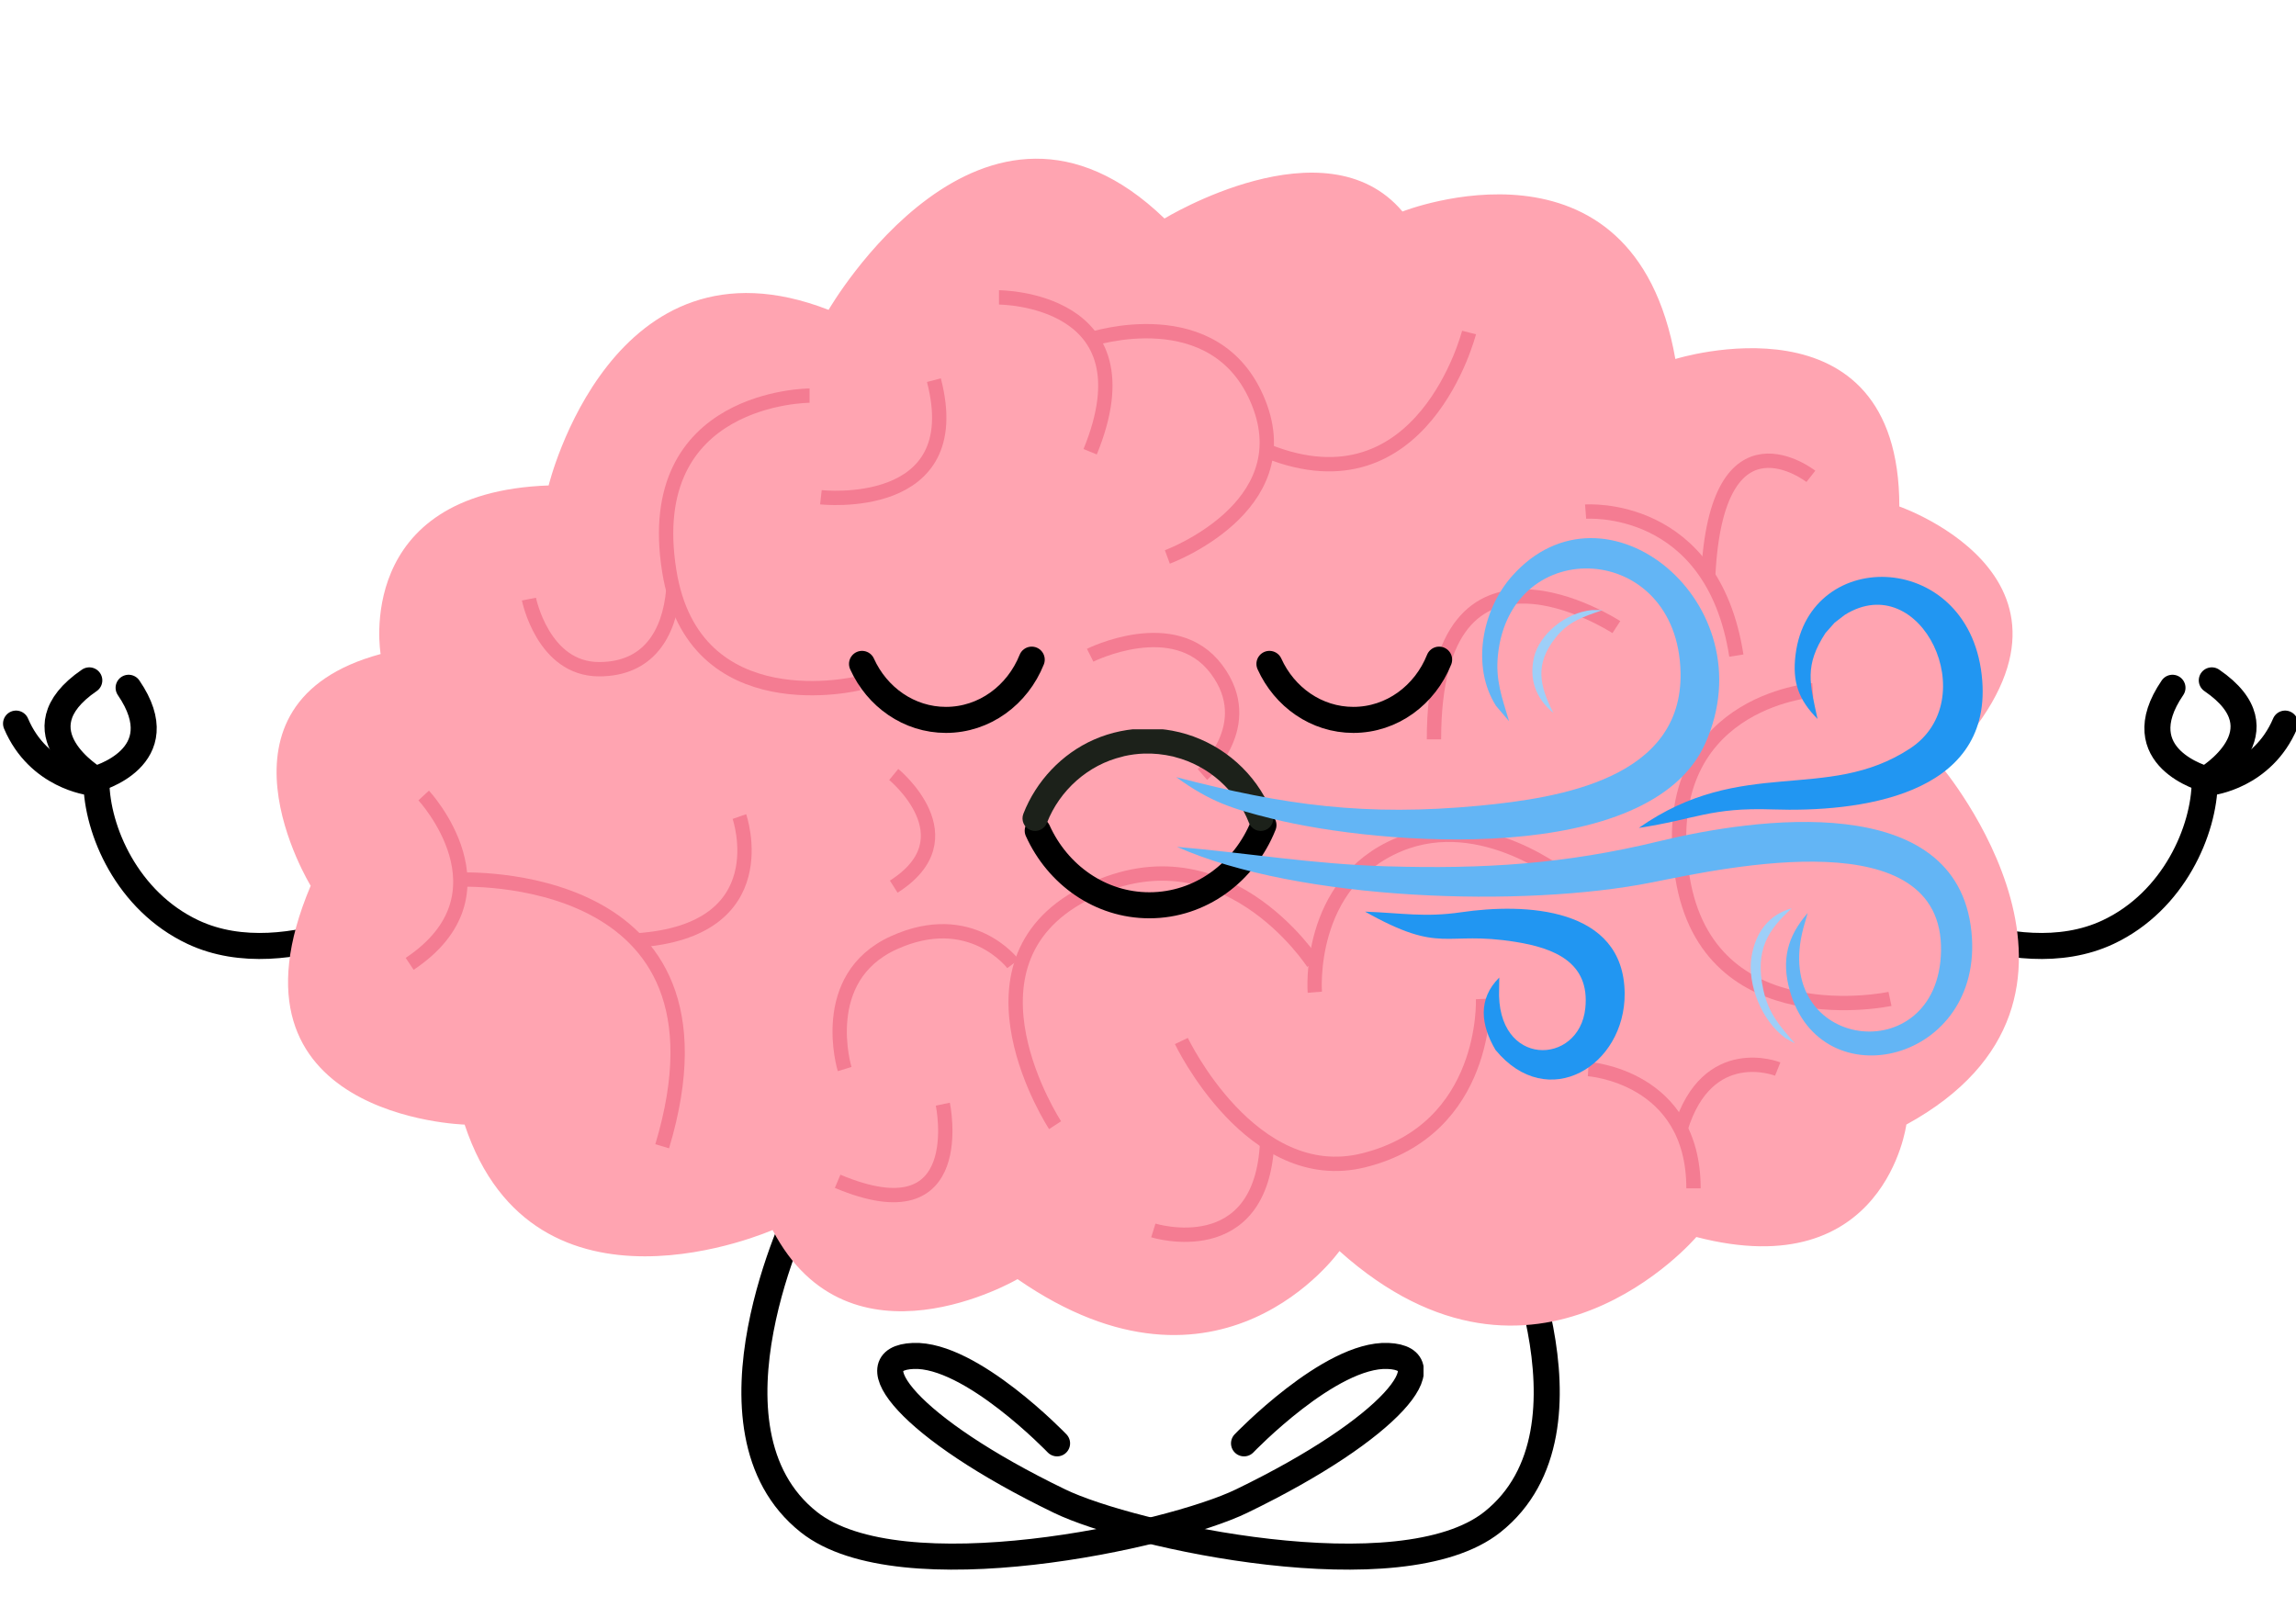 <svg xmlns="http://www.w3.org/2000/svg" xmlns:xlink="http://www.w3.org/1999/xlink" width="200" zoomAndPan="magnify" viewBox="0 0 150 105" height="140" preserveAspectRatio="xMidYMid meet" version="1.0"><defs><clipPath id="e629bb553c"><path d="M 57 77.777 L 101.945 77.777 L 101.945 102.559 L 57 102.559 Z M 57 77.777 " clip-rule="nonzero"/></clipPath><clipPath id="2aa30fddcc"><path d="M 48.02 77.777 L 93 77.777 L 93 102.559 L 48.02 102.559 Z M 48.02 77.777 " clip-rule="nonzero"/></clipPath><clipPath id="2f9d126880"><path d="M 66.797 47.652 L 83.297 47.652 L 83.297 54.402 L 66.797 54.402 Z M 66.797 47.652 " clip-rule="nonzero"/></clipPath><clipPath id="e261833bb8"><path d="M 76.832 53 L 129 53 L 129 69 L 76.832 69 Z M 76.832 53 " clip-rule="nonzero"/></clipPath><clipPath id="6c4e459ccf"><path d="M 76.832 35 L 113 35 L 113 55 L 76.832 55 Z M 76.832 35 " clip-rule="nonzero"/></clipPath></defs><g clip-path="url(#e629bb553c)"><path stroke-linecap="round" transform="matrix(0.034, 0, 0, -0.034, 0.197, 102.559)" fill="none" stroke-linejoin="round" d="M 2877.304 696.831 C 2877.304 696.831 3087.495 270.457 2861.64 91.348 C 2686.117 -47.832 2167.839 64.843 2030.092 131.736 C 1737.552 273.325 1637.928 406.079 1748.954 410.669 C 1859.866 415.373 2025.37 242.69 2025.37 242.69 " stroke="#000000" stroke-width="50.035" stroke-opacity="1" stroke-miterlimit="10"/></g><g clip-path="url(#2aa30fddcc)"><path stroke-linecap="round" transform="matrix(0.034, 0, 0, -0.034, 0.197, 102.559)" fill="none" stroke-linejoin="round" d="M 1532.66 696.831 C 1532.66 696.831 1322.584 270.457 1548.438 91.348 C 1723.847 -47.832 2242.24 64.843 2379.987 131.736 C 2672.411 273.325 2772.036 406.079 2661.124 410.669 C 2550.098 415.373 2384.594 242.69 2384.594 242.69 " stroke="#000000" stroke-width="50.035" stroke-opacity="1" stroke-miterlimit="10"/></g><path stroke-linecap="round" transform="matrix(0.034, 0, 0, -0.034, 0.197, 102.559)" fill="none" stroke-linejoin="round" d="M 3613.029 1291.643 C 3613.029 1291.643 3860.19 1138.235 4045.043 1225.208 C 4171.272 1284.644 4229.895 1420.955 4230.586 1514.697 " stroke="#000000" stroke-width="50.035" stroke-opacity="1" stroke-miterlimit="10"/><path stroke-linecap="round" transform="matrix(0.034, 0, 0, -0.034, 0.197, 102.559)" fill="none" stroke-linejoin="round" d="M 4244.177 1708.952 C 4387.797 1610.735 4233.005 1519.057 4233.005 1519.057 C 4233.005 1519.057 4076.6 1560.02 4168.623 1694.724 " stroke="#000000" stroke-width="50.035" stroke-opacity="1" stroke-miterlimit="10"/><path stroke-linecap="round" transform="matrix(0.034, 0, 0, -0.034, 0.197, 102.559)" fill="none" stroke-linejoin="round" d="M 4385.033 1625.88 C 4341.613 1523.876 4241.988 1512.861 4241.988 1512.861 " stroke="#000000" stroke-width="50.035" stroke-opacity="1" stroke-miterlimit="10"/><path stroke-linecap="round" transform="matrix(0.034, 0, 0, -0.034, 0.197, 102.559)" fill="none" stroke-linejoin="round" d="M 796.935 1291.643 C 796.935 1291.643 549.774 1138.235 364.921 1225.208 C 238.691 1284.644 180.068 1420.955 179.377 1514.697 " stroke="#000000" stroke-width="50.035" stroke-opacity="1" stroke-miterlimit="10"/><path stroke-linecap="round" transform="matrix(0.034, 0, 0, -0.034, 0.197, 102.559)" fill="none" stroke-linejoin="round" d="M 165.787 1708.952 C 22.166 1610.735 177.074 1519.057 177.074 1519.057 C 177.074 1519.057 333.364 1560.02 241.34 1694.724 " stroke="#000000" stroke-width="50.035" stroke-opacity="1" stroke-miterlimit="10"/><path stroke-linecap="round" transform="matrix(0.034, 0, 0, -0.034, 0.197, 102.559)" fill="none" stroke-linejoin="round" d="M 25.046 1625.88 C 68.351 1523.876 168.09 1512.861 168.09 1512.861 " stroke="#000000" stroke-width="50.035" stroke-opacity="1" stroke-miterlimit="10"/><path fill="#ffa4b1" d="M 54.133 20.246 C 54.133 20.246 64.188 2.805 76.078 14.277 C 76.078 14.277 86.594 7.852 91.625 13.82 C 91.625 13.82 106.711 7.852 109.453 23.457 C 109.453 23.457 124.086 18.867 124.086 33.094 C 124.086 33.094 138.715 38.145 126.828 50.074 C 126.828 50.074 139.629 65.219 124.543 73.48 C 124.543 73.48 123.172 84.035 110.824 80.824 C 110.824 80.824 100.309 93.215 87.508 81.742 C 87.508 81.742 79.734 92.758 66.477 83.578 C 66.477 83.578 55.504 90.004 50.473 80.367 C 50.473 80.367 34.93 87.25 30.355 73.48 C 30.355 73.48 13.895 73.023 20.297 57.875 C 20.297 57.875 12.98 45.945 24.867 42.734 C 24.867 42.734 23.039 32.176 35.844 31.719 C 35.844 31.719 39.957 14.734 54.133 20.246 " fill-opacity="1" fill-rule="nonzero"/><path stroke-linecap="butt" transform="matrix(0.034, 0, 0, -0.034, 0.197, 102.559)" fill="none" stroke-linejoin="miter" d="M 2088.945 2364.003 C 2088.945 2364.003 2331.615 2444.894 2412.581 2242.608 C 2493.433 2040.436 2237.288 1946.12 2237.288 1946.12 " stroke="#f47c92" stroke-width="27.541" stroke-opacity="1" stroke-miterlimit="10"/><path stroke-linecap="butt" transform="matrix(0.034, 0, 0, -0.034, 0.197, 102.559)" fill="none" stroke-linejoin="miter" d="M 2816.953 2377.427 C 2816.953 2377.427 2728.616 2029.421 2429.051 2149.554 " stroke="#f47c92" stroke-width="27.541" stroke-opacity="1" stroke-miterlimit="10"/><path stroke-linecap="butt" transform="matrix(0.034, 0, 0, -0.034, 0.197, 102.559)" fill="none" stroke-linejoin="miter" d="M 1913.767 2444.894 C 1913.767 2444.894 2210.337 2444.894 2088.945 2148.291 " stroke="#f47c92" stroke-width="27.541" stroke-opacity="1" stroke-miterlimit="10"/><path stroke-linecap="butt" transform="matrix(0.034, 0, 0, -0.034, 0.197, 102.559)" fill="none" stroke-linejoin="miter" d="M 3330.625 1756.569 C 3284.325 2052.369 3040.965 2033.207 3040.965 2033.207 " stroke="#f47c92" stroke-width="27.541" stroke-opacity="1" stroke-miterlimit="10"/><path stroke-linecap="butt" transform="matrix(0.034, 0, 0, -0.034, 0.197, 102.559)" fill="none" stroke-linejoin="miter" d="M 3473.785 2101.019 C 3473.785 2101.019 3292.503 2243.067 3276.493 1909.059 " stroke="#f47c92" stroke-width="27.541" stroke-opacity="1" stroke-miterlimit="10"/><path stroke-linecap="butt" transform="matrix(0.034, 0, 0, -0.034, 0.197, 102.559)" fill="none" stroke-linejoin="miter" d="M 3248.276 732.744 C 3248.276 948.455 3046.148 961.995 3046.148 961.995 " stroke="#f47c92" stroke-width="27.541" stroke-opacity="1" stroke-miterlimit="10"/><path stroke-linecap="butt" transform="matrix(0.034, 0, 0, -0.034, 0.197, 102.559)" fill="none" stroke-linejoin="miter" d="M 3410.094 961.995 C 3410.094 961.995 3275.227 1015.923 3223.514 847.369 " stroke="#f47c92" stroke-width="27.541" stroke-opacity="1" stroke-miterlimit="10"/><path stroke-linecap="butt" transform="matrix(0.034, 0, 0, -0.034, 0.197, 102.559)" fill="none" stroke-linejoin="miter" d="M 3477.47 1689.905 C 3477.47 1689.905 3172.953 1667.875 3226.969 1330.884 C 3276.378 1022.118 3625.813 1096.814 3625.813 1096.814 " stroke="#f47c92" stroke-width="27.541" stroke-opacity="1" stroke-miterlimit="10"/><path stroke-linecap="butt" transform="matrix(0.034, 0, 0, -0.034, 0.197, 102.559)" fill="none" stroke-linejoin="miter" d="M 2843.904 1096.814 C 2843.904 1096.814 2854.845 846.681 2614.71 786.672 C 2398.991 732.744 2264.238 1015.923 2264.238 1015.923 " stroke="#f47c92" stroke-width="27.541" stroke-opacity="1" stroke-miterlimit="10"/><path stroke-linecap="butt" transform="matrix(0.034, 0, 0, -0.034, 0.197, 102.559)" fill="none" stroke-linejoin="miter" d="M 2520.613 1109.665 C 2520.613 1109.665 2503.913 1319.066 2682.201 1393.302 C 2843.904 1460.769 3005.607 1325.95 3005.607 1325.95 " stroke="#f47c92" stroke-width="27.541" stroke-opacity="1" stroke-miterlimit="10"/><path stroke-linecap="butt" transform="matrix(0.034, 0, 0, -0.034, 0.197, 102.559)" fill="none" stroke-linejoin="miter" d="M 3100.049 1811.3 C 3100.049 1811.3 2749.577 2040.436 2749.577 1595.589 " stroke="#f47c92" stroke-width="27.541" stroke-opacity="1" stroke-miterlimit="10"/><path stroke-linecap="butt" transform="matrix(0.034, 0, 0, -0.034, 0.197, 102.559)" fill="none" stroke-linejoin="miter" d="M 2021.569 854.139 C 2021.569 854.139 1819.325 1162.675 2075.47 1297.494 C 2342.21 1437.936 2517.619 1165.773 2517.619 1165.773 " stroke="#f47c92" stroke-width="27.541" stroke-opacity="1" stroke-miterlimit="10"/><path stroke-linecap="butt" transform="matrix(0.034, 0, 0, -0.034, 0.197, 102.559)" fill="none" stroke-linejoin="miter" d="M 2210.337 651.853 C 2210.337 651.853 2418.57 586.91 2429.051 821.668 " stroke="#f47c92" stroke-width="27.541" stroke-opacity="1" stroke-miterlimit="10"/><path stroke-linecap="butt" transform="matrix(0.034, 0, 0, -0.034, 0.197, 102.559)" fill="none" stroke-linejoin="miter" d="M 1940.717 1164.167 C 1940.717 1164.167 1859.751 1272.022 1711.523 1204.67 C 1563.296 1137.203 1617.197 961.995 1617.197 961.995 " stroke="#f47c92" stroke-width="27.541" stroke-opacity="1" stroke-miterlimit="10"/><path stroke-linecap="butt" transform="matrix(0.034, 0, 0, -0.034, 0.197, 102.559)" fill="none" stroke-linejoin="miter" d="M 1805.85 894.528 C 1805.85 894.528 1859.751 638.428 1603.721 746.284 " stroke="#f47c92" stroke-width="27.541" stroke-opacity="1" stroke-miterlimit="10"/><path stroke-linecap="butt" transform="matrix(0.034, 0, 0, -0.034, 0.197, 102.559)" fill="none" stroke-linejoin="miter" d="M 875.713 1325.95 C 875.713 1325.95 1428.428 1352.914 1266.61 813.636 " stroke="#f47c92" stroke-width="27.541" stroke-opacity="1" stroke-miterlimit="10"/><path stroke-linecap="butt" transform="matrix(0.034, 0, 0, -0.034, 0.197, 102.559)" fill="none" stroke-linejoin="miter" d="M 808.337 1487.733 C 808.337 1487.733 983.515 1298.986 781.386 1164.167 " stroke="#f47c92" stroke-width="27.541" stroke-opacity="1" stroke-miterlimit="10"/><path stroke-linecap="butt" transform="matrix(0.034, 0, 0, -0.034, 0.197, 102.559)" fill="none" stroke-linejoin="miter" d="M 1414.953 1447.23 C 1414.953 1447.23 1491.428 1227.388 1217.316 1209.259 " stroke="#f47c92" stroke-width="27.541" stroke-opacity="1" stroke-miterlimit="10"/><path stroke-linecap="butt" transform="matrix(0.034, 0, 0, -0.034, 0.197, 102.559)" fill="none" stroke-linejoin="miter" d="M 1549.82 2256.147 C 1549.82 2256.147 1226.184 2256.147 1280.201 1919.041 C 1327.191 1625.077 1644.147 1703.445 1644.147 1703.445 " stroke="#f47c92" stroke-width="27.541" stroke-opacity="1" stroke-miterlimit="10"/><path stroke-linecap="butt" transform="matrix(0.034, 0, 0, -0.034, 0.197, 102.559)" fill="none" stroke-linejoin="miter" d="M 1010.581 1865.113 C 1010.581 1865.113 1037.531 1730.408 1145.333 1730.408 C 1239.66 1730.408 1280.201 1797.761 1287.917 1882.095 " stroke="#f47c92" stroke-width="27.541" stroke-opacity="1" stroke-miterlimit="10"/><path stroke-linecap="butt" transform="matrix(0.034, 0, 0, -0.034, 0.197, 102.559)" fill="none" stroke-linejoin="miter" d="M 1571.588 2060.86 C 1571.588 2060.86 1855.835 2028.962 1788.689 2285.865 " stroke="#f47c92" stroke-width="27.541" stroke-opacity="1" stroke-miterlimit="10"/><path stroke-linecap="butt" transform="matrix(0.034, 0, 0, -0.034, 0.197, 102.559)" fill="none" stroke-linejoin="miter" d="M 1711.523 1528.122 C 1711.523 1528.122 1859.751 1406.842 1711.523 1312.525 " stroke="#f47c92" stroke-width="27.541" stroke-opacity="1" stroke-miterlimit="10"/><path stroke-linecap="butt" transform="matrix(0.034, 0, 0, -0.034, 0.197, 102.559)" fill="none" stroke-linejoin="miter" d="M 2088.945 1757.258 C 2088.945 1757.258 2250.763 1838.264 2331.615 1730.408 C 2412.581 1622.553 2304.664 1528.122 2304.664 1528.122 " stroke="#f47c92" stroke-width="27.541" stroke-opacity="1" stroke-miterlimit="10"/><path stroke-linecap="round" transform="matrix(0.034, 0, 0, -0.034, 0.197, 102.559)" fill="none" stroke-linejoin="round" d="M 2421.91 1430.822 C 2385.746 1340.292 2301.209 1276.727 2202.736 1276.727 C 2108.179 1276.727 2026.521 1335.244 1988.169 1420.037 " stroke="#000000" stroke-width="50.035" stroke-opacity="1" stroke-miterlimit="10"/><path stroke-linecap="round" transform="matrix(0.034, 0, 0, -0.034, 0.197, 102.559)" fill="none" stroke-linejoin="round" d="M 2759.482 1748.767 C 2732.301 1680.726 2668.841 1632.994 2594.67 1632.994 C 2523.608 1632.994 2462.221 1676.94 2433.427 1740.62 " stroke="#000000" stroke-width="50.035" stroke-opacity="1" stroke-miterlimit="10"/><path stroke-linecap="round" transform="matrix(0.034, 0, 0, -0.034, 0.197, 102.559)" fill="none" stroke-linejoin="round" d="M 1976.651 1748.767 C 1949.471 1680.726 1885.895 1632.994 1811.839 1632.994 C 1740.777 1632.994 1679.39 1676.94 1650.597 1740.62 " stroke="#000000" stroke-width="50.035" stroke-opacity="1" stroke-miterlimit="10"/><g clip-path="url(#2f9d126880)"><path fill="#1c211a" d="M 74.977 47.594 C 75.516 47.594 76.055 47.645 76.582 47.742 C 79.121 48.215 81.348 49.809 82.609 52.059 C 82.809 52.418 82.984 52.789 83.133 53.172 C 83.297 53.594 83.086 54.074 82.664 54.238 C 82.238 54.402 81.762 54.191 81.598 53.766 C 80.777 51.652 78.961 50.027 76.762 49.465 C 76.723 49.457 76.68 49.441 76.641 49.43 C 75.988 49.281 75.371 49.219 74.746 49.238 C 74.297 49.254 73.879 49.309 73.438 49.406 L 73.402 49.418 C 73.379 49.426 73.355 49.434 73.332 49.438 C 71.094 49.965 69.227 51.633 68.395 53.77 C 68.227 54.191 67.75 54.402 67.324 54.238 C 66.902 54.07 66.691 53.594 66.859 53.168 C 67.691 51.035 69.371 49.246 71.473 48.324 C 72.574 47.84 73.773 47.598 74.977 47.594 Z M 67.473 51.906 Z M 67.395 52.07 Z M 68.957 52.59 C 68.957 52.59 68.957 52.59 68.957 52.586 Z M 68.957 52.59 " fill-opacity="1" fill-rule="nonzero"/></g><g clip-path="url(#e261833bb8)"><path fill="#63b5f5" d="M 76.895 55.332 C 81.68 55.75 85.715 56.461 90.621 56.605 C 96.906 56.789 102.219 56.469 108.395 54.965 C 114.586 53.461 127.852 51.531 128.797 60.887 C 129.66 69.418 118.961 71.973 116.93 64.73 C 116.367 62.73 116.766 61.184 118.098 59.656 L 117.82 60.621 C 115.664 68.664 126.656 70.02 126.809 62.145 C 126.973 53.586 112.863 56.668 107.941 57.652 C 99.578 59.328 84.844 58.867 76.895 55.332 " fill-opacity="1" fill-rule="evenodd"/></g><g clip-path="url(#6c4e459ccf)"><path fill="#63b5f5" d="M 76.84 50.777 C 83.922 52.633 89.266 53.344 96.633 52.645 C 101.969 52.137 109.938 50.848 109.793 43.941 C 109.609 35.336 98.691 34.84 97.863 42.789 C 97.688 44.445 98.129 45.574 98.59 47.125 L 97.734 46.117 C 96.105 43.551 96.816 39.863 98.777 37.648 C 104.875 30.75 115.488 39.438 111.41 48.566 C 107.793 56.652 90.184 55.262 83.066 53.484 C 80.484 52.84 79.074 52.391 76.84 50.777 " fill-opacity="1" fill-rule="evenodd"/></g><path fill="#2196f2" d="M 107.066 54.094 C 113.824 49.355 119.316 52.477 124.773 48.914 C 129.633 45.742 125.492 37.066 120.52 40.176 L 119.855 40.688 L 119.258 41.363 C 117.871 43.496 118.238 44.641 118.742 46.977 C 117.512 45.727 117.082 44.586 117.305 42.781 C 118.191 35.582 128.867 35.906 129.504 44.496 C 130.066 52.039 121.375 53.078 115.816 52.887 C 111.73 52.746 110.766 53.539 107.066 54.094 " fill-opacity="1" fill-rule="evenodd"/><path fill="#2196f2" d="M 89.18 59.566 C 91.602 59.656 93.078 59.953 95.465 59.605 C 99.598 59 106.094 59.234 106.141 64.91 C 106.176 69.625 101.125 72.754 97.703 68.602 C 96.75 66.98 96.523 65.293 97.949 63.871 L 97.938 64.602 C 97.727 69.801 103.18 69.648 103.57 65.871 C 103.887 62.855 101.496 61.941 99.016 61.543 C 94.305 60.785 94.242 62.406 89.18 59.566 " fill-opacity="1" fill-rule="evenodd"/><path fill="#9ecff8" d="M 101.484 46.582 C 100.297 45.605 99.895 44.328 100.219 42.945 C 100.574 41.453 102.25 40.031 104.016 39.859 L 104.703 39.863 C 103.398 40.309 102.473 40.605 101.633 41.66 C 100.246 43.398 100.582 44.812 101.484 46.582 " fill-opacity="1" fill-rule="evenodd"/><path fill="#9ecff8" d="M 117.059 59.348 C 115.578 59.754 114.691 60.895 114.426 62.535 C 114.141 64.309 115.094 66.703 116.633 67.82 L 117.266 68.18 C 116.254 67.016 115.531 66.211 115.195 64.648 C 114.633 62.07 115.516 60.746 117.059 59.348 " fill-opacity="1" fill-rule="evenodd"/></svg>